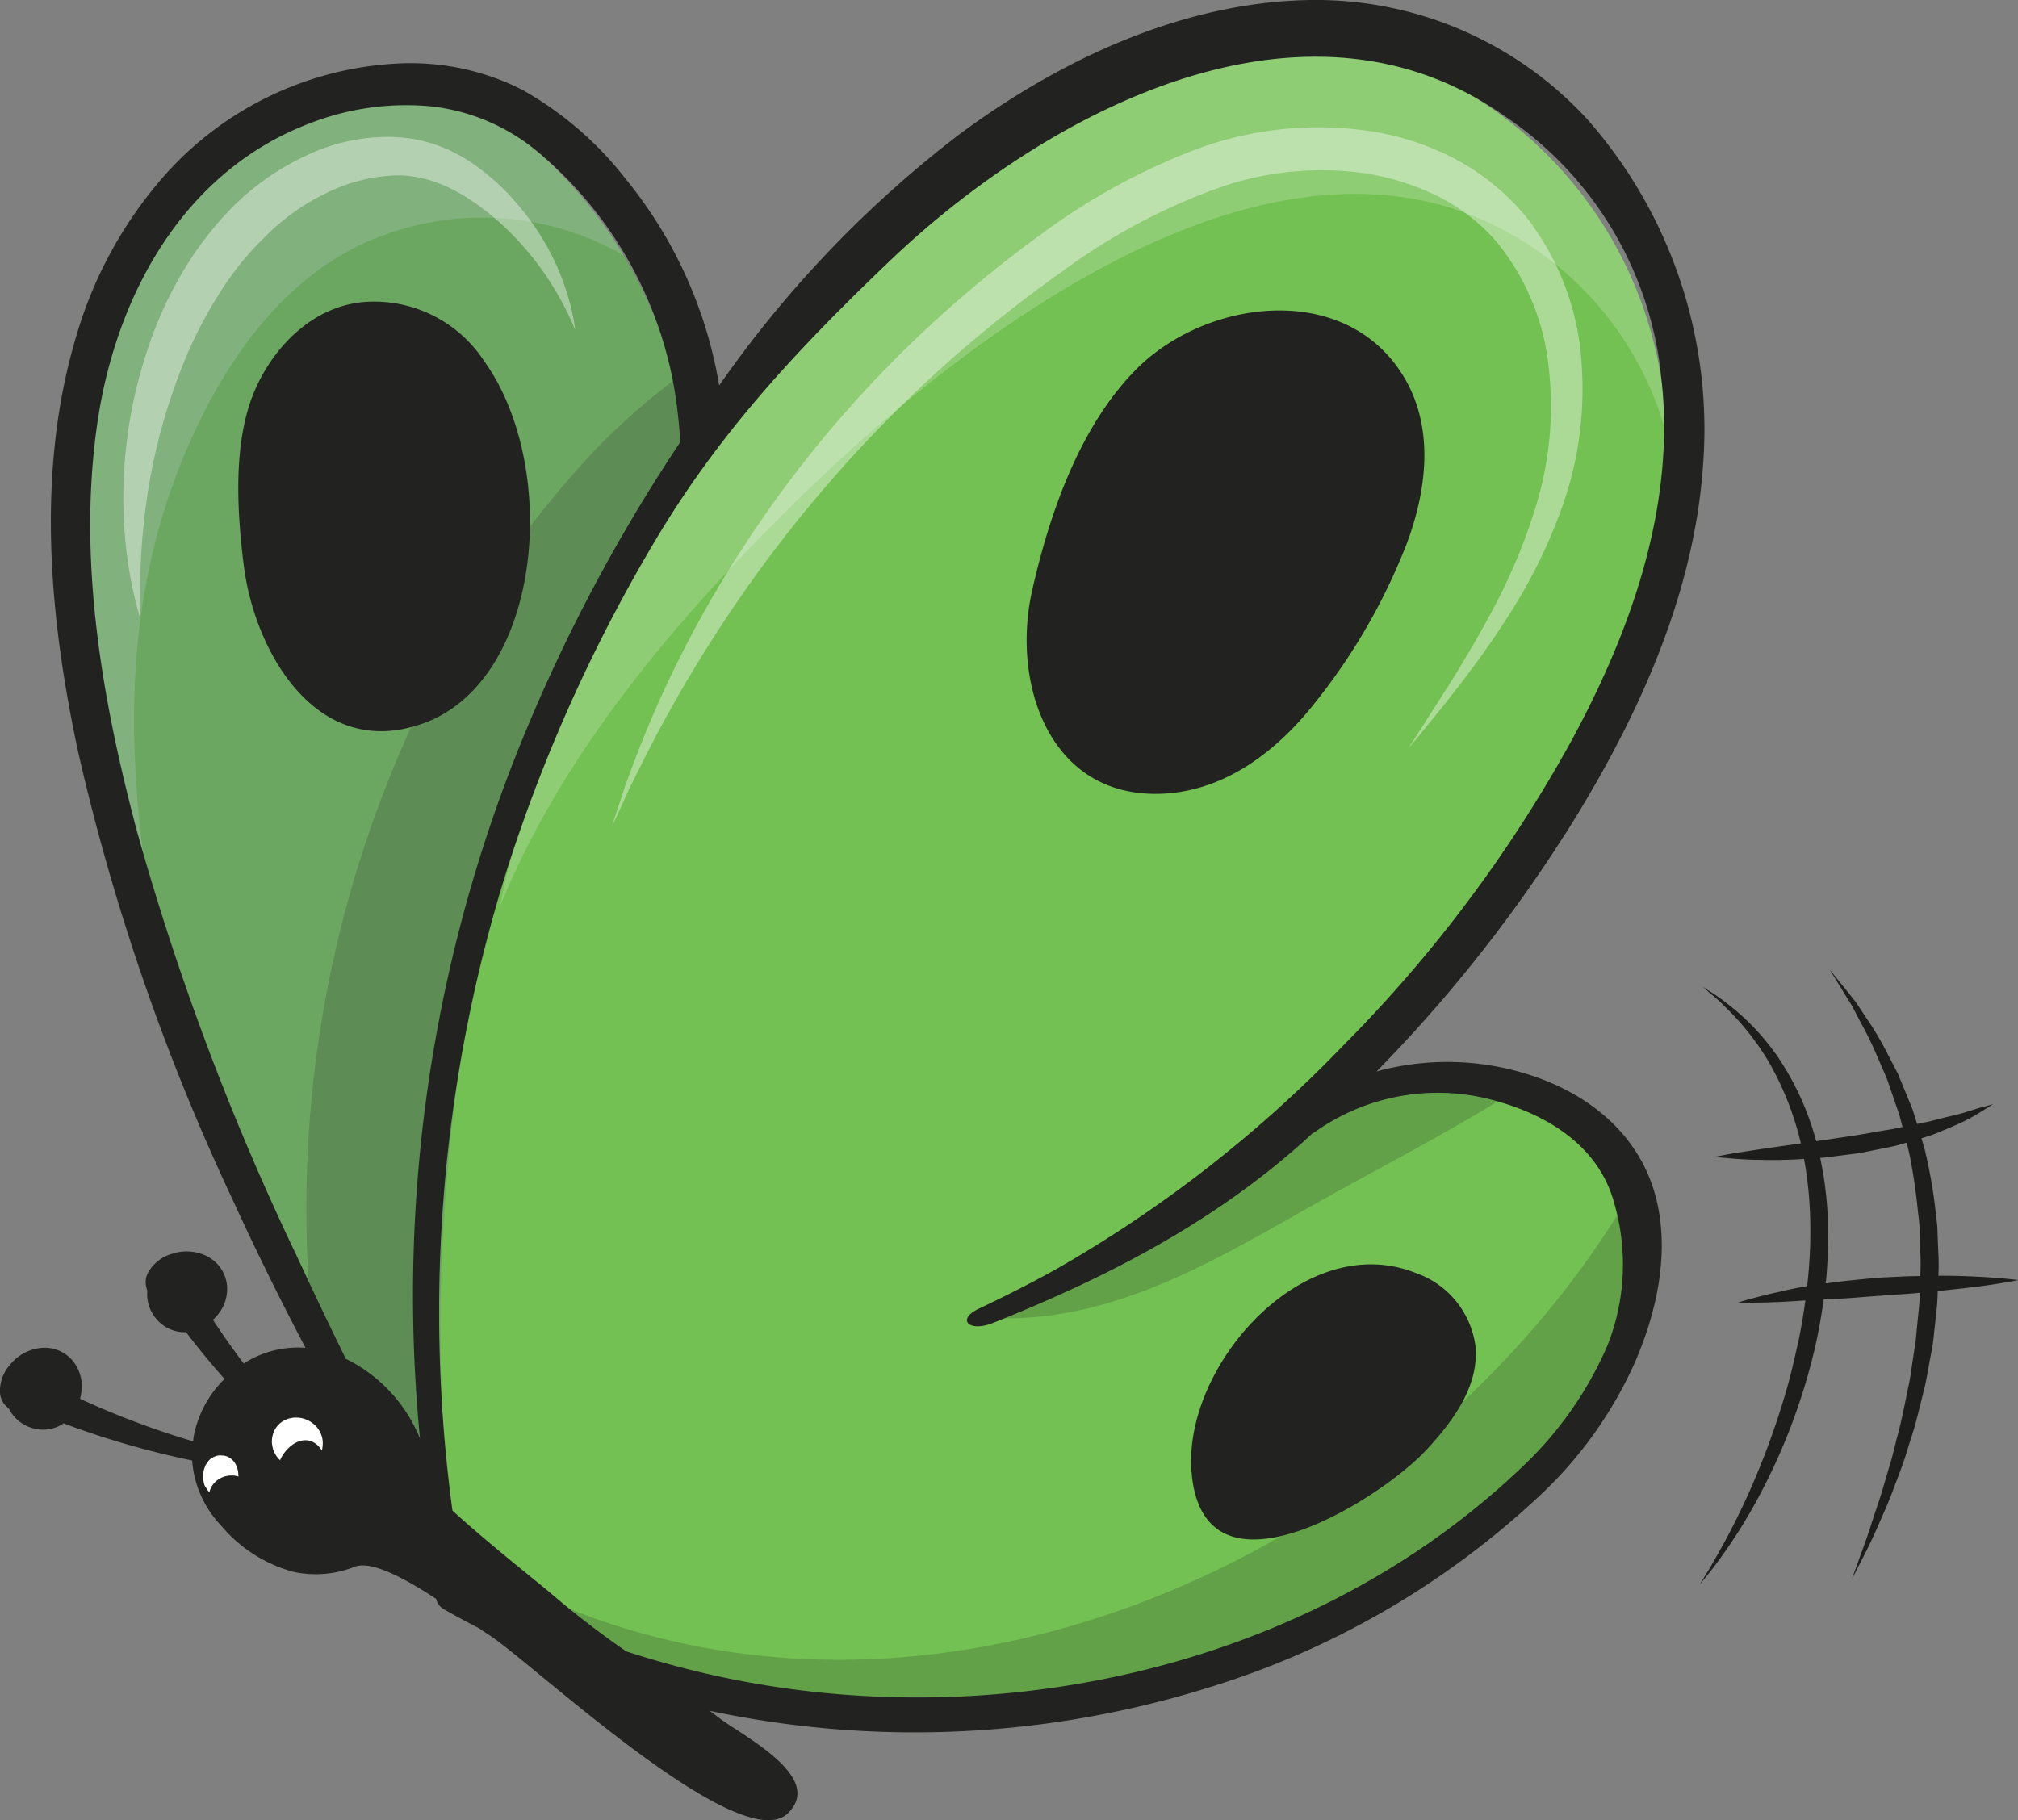 <svg id="Groupe_426" data-name="Groupe 426" xmlns="http://www.w3.org/2000/svg" xmlns:xlink="http://www.w3.org/1999/xlink" width="150.168" height="135.463" viewBox="0 0 150.168 135.463">
  <rect x="0" y="0" width="150.168" height="135.463" fill="#808080" stroke="none"/>
  <defs>
    <clipPath id="clip-path">
      <rect id="Rectangle_172" data-name="Rectangle 172" width="150.168" height="135.463" fill="none"/>
    </clipPath>
    <clipPath id="clip-path-3">
      <rect id="Rectangle_163" data-name="Rectangle 163" width="40.784" height="64.411" fill="none"/>
    </clipPath>
    <clipPath id="clip-path-4">
      <rect id="Rectangle_164" data-name="Rectangle 164" width="86.783" height="64.488" fill="none"/>
    </clipPath>
    <clipPath id="clip-path-5">
      <rect id="Rectangle_165" data-name="Rectangle 165" width="45.454" height="106.16" fill="none"/>
    </clipPath>
    <clipPath id="clip-path-6">
      <rect id="Rectangle_166" data-name="Rectangle 166" width="28.395" height="84.697" fill="none"/>
    </clipPath>
    <clipPath id="clip-path-7">
      <rect id="Rectangle_167" data-name="Rectangle 167" width="81.603" height="38.342" fill="none"/>
    </clipPath>
    <clipPath id="clip-path-8">
      <rect id="Rectangle_168" data-name="Rectangle 168" width="38.342" height="17.786" fill="none"/>
    </clipPath>
    <clipPath id="clip-path-9">
      <rect id="Rectangle_169" data-name="Rectangle 169" width="72.244" height="52.09" fill="none"/>
    </clipPath>
    <clipPath id="clip-path-10">
      <rect id="Rectangle_170" data-name="Rectangle 170" width="33.627" height="35.888" fill="none"/>
    </clipPath>
  </defs>
  <g id="Groupe_425" data-name="Groupe 425" clip-path="url(#clip-path)">
    <g id="Groupe_424" data-name="Groupe 424" transform="translate(0 0)">
      <g id="Groupe_423" data-name="Groupe 423" clip-path="url(#clip-path)">
        <path id="Tracé_1384" data-name="Tracé 1384" d="M82.5,47.774s.161.106.464.3a13.666,13.666,0,0,1,1.291.9,17.492,17.492,0,0,1,3.894,4.08,20.9,20.9,0,0,1,3.106,7.395,26.365,26.365,0,0,1,.581,4.506,35.81,35.81,0,0,1-.124,4.676,44.945,44.945,0,0,1-.731,4.607,44.042,44.042,0,0,1-1.2,4.341,44.734,44.734,0,0,1-3.153,7.306,38.181,38.181,0,0,1-3.006,4.739c-.4.547-.738.956-.967,1.236s-.352.427-.352.427l.29-.472c.191-.307.475-.753.8-1.339a53.13,53.13,0,0,0,2.534-4.936,57.788,57.788,0,0,0,2.712-7.317c.42-1.363.736-2.8,1.06-4.257a44.345,44.345,0,0,0,.665-4.466,34.524,34.524,0,0,0,.164-4.5,28.922,28.922,0,0,0-.441-4.321,22.432,22.432,0,0,0-2.594-7.214,19.635,19.635,0,0,0-3.413-4.292c-.463-.489-.9-.791-1.163-1.039s-.42-.361-.42-.361" transform="translate(44.174 25.643)" fill="#1d1d1b"/>
        <path id="Tracé_1385" data-name="Tracé 1385" d="M88.6,46.959s.47.586,1.3,1.606c.2.26.429.547.676.859l.707,1.073a22.619,22.619,0,0,1,1.583,2.656q.392.758.819,1.575.348.851.721,1.757l.373.921q.15.482.3.97c.2.659.416,1.326.6,2.016a35.629,35.629,0,0,1,.77,4.331c.045.373.088.748.132,1.122s.037.755.057,1.133c.022.758.089,1.52.066,2.281l-.092,2.276c-.043.755-.152,1.5-.224,2.247-.043.37-.072.742-.129,1.108s-.132.725-.2,1.083c-.141.718-.243,1.434-.412,2.124-.34,1.377-.648,2.714-1.063,3.945-.2.618-.372,1.225-.579,1.8s-.421,1.122-.621,1.65c-.378,1.065-.816,2-1.182,2.843s-.708,1.56-1.011,2.144c-.6,1.169-.94,1.836-.94,1.836s.252-.705.695-1.939c.231-.613.5-1.362.773-2.23s.633-1.829.931-2.906c.158-.535.323-1.093.495-1.669s.3-1.186.464-1.8c.343-1.229.586-2.551.871-3.908.149-.678.218-1.382.335-2.085.052-.352.108-.707.161-1.063s.071-.718.112-1.077c.061-.722.161-1.451.2-2.182s.045-1.469.068-2.205-.032-1.471-.041-2.2c-.017-.364-.014-.732-.043-1.094s-.078-.724-.118-1.083a41.588,41.588,0,0,0-.629-4.2c-.152-.67-.341-1.322-.5-1.969q-.124-.482-.249-.953c-.106-.307-.212-.61-.315-.91l-.6-1.75c-.238-.547-.467-1.079-.687-1.587a27.347,27.347,0,0,0-1.331-2.728l-.589-1.13-.57-.916C88.992,47.6,88.6,46.959,88.6,46.959" transform="translate(47.559 25.206)" fill="#1d1d1b"/>
        <path id="Tracé_1386" data-name="Tracé 1386" d="M103.769,53.467l-.781.489a14.018,14.018,0,0,1-2.161,1.142c-.466.2-.973.413-1.514.629-.546.2-1.133.358-1.741.541l-.925.269c-.315.08-.638.144-.962.209-.65.126-1.309.27-1.973.387-.665.086-1.331.171-1.987.254-.653.1-1.306.109-1.93.158-1.254.094-2.427.1-3.43.075-1,0-1.841-.086-2.425-.128l-.919-.091.908-.175c.576-.112,1.4-.223,2.387-.381l3.358-.484,1.887-.27L93.5,55.8c.65-.1,1.294-.223,1.93-.332l.947-.158c.31-.065.615-.131.914-.194l1.738-.357c.542-.144,1.06-.274,1.541-.389.976-.2,1.737-.509,2.307-.653s.891-.247.891-.247" transform="translate(44.563 28.699)" fill="#1d1d1b"/>
        <path id="Tracé_1387" data-name="Tracé 1387" d="M104.992,62.106s-1.3.278-3.249.513c-.974.123-2.113.24-3.33.363-.609.052-1.237.124-1.876.163s-1.289.092-1.938.137-1.3.1-1.936.148-1.268.071-1.878.108c-1.222.037-2.354.146-3.333.183-1.955.1-3.289.051-3.289.051s1.259-.4,3.189-.821a29.9,29.9,0,0,1,3.316-.6c.612-.071,1.24-.166,1.884-.223l1.95-.2,1.955-.091c.645-.032,1.28-.029,1.9-.046,1.229-.028,2.374,0,3.358.049,1.967.086,3.281.261,3.281.261" transform="translate(45.176 33.164)" fill="#1d1d1b"/>
        <path id="Tracé_1388" data-name="Tracé 1388" d="M110.572,62.879c5.972-9.423,11.616-20.208,11.452-31.659A30.312,30.312,0,0,0,106.563,5.475,29.939,29.939,0,0,0,75.93,6.913c-5.586,3.7-9.963,9-14.463,13.889q-6.1,6.627-12.217,13.233A33.844,33.844,0,0,0,39.026,11.159c-3.614-3.433-8.406-5.913-13.5-4.973a25.949,25.949,0,0,0-13.517,7.7c-6.909,7.2-8.8,17.332-8.268,26.986A92.486,92.486,0,0,0,5.968,55.647,163.173,163.173,0,0,0,10.5,72.061,151.027,151.027,0,0,0,17.562,89.62c1.927,4.019,3.971,8,6.239,11.842a1.685,1.685,0,0,0-.406,2.688c4.112,4.189,8.44,8.18,12.678,12.243a67.365,67.365,0,0,0,5.884,5.356,19.3,19.3,0,0,0,6.975,3.333,67.233,67.233,0,0,0,7.8,1.283c2.9.384,5.807.707,8.727.879a57.7,57.7,0,0,0,39.984-12.86,53.008,53.008,0,0,0,9.818-10.15c2.855-3.977,5.211-9,3.819-13.975-1.315-4.706-5.611-9.557-10.143-10.484A19.459,19.459,0,0,0,95.65,82.133a129.743,129.743,0,0,0,14.922-19.254" transform="translate(1.962 1.038)" fill="#73c152"/>
        <g id="Groupe_401" data-name="Groupe 401" transform="translate(5.617 7.023)" opacity="0.2">
          <g id="Groupe_400" data-name="Groupe 400">
            <g id="Groupe_399" data-name="Groupe 399" clip-path="url(#clip-path-3)">
              <path id="Tracé_1389" data-name="Tracé 1389" d="M12.634,29.425c2.952-6.25,7.529-12.227,14.324-14.5a21.087,21.087,0,0,1,17.481,1.626,32,32,0,0,0-5.414-6.808c-3.613-3.435-8.4-5.912-13.5-4.973a25.939,25.939,0,0,0-13.517,7.7C5.1,19.667,3.206,29.8,3.741,39.456A92.483,92.483,0,0,0,5.966,54.232c1.1,4.978,2.445,9.9,4,14.75C7.423,55.624,6.5,42.422,12.634,29.425" transform="translate(-3.655 -4.57)" fill="#fff"/>
            </g>
          </g>
        </g>
        <g id="Groupe_404" data-name="Groupe 404" transform="translate(37.202 2.972)" opacity="0.2">
          <g id="Groupe_403" data-name="Groupe 403">
            <g id="Groupe_402" data-name="Groupe 402" clip-path="url(#clip-path-4)">
              <path id="Tracé_1390" data-name="Tracé 1390" d="M24.208,66.421c4.7-11.546,13.247-21.521,22.028-30.138C59.263,23.5,84.508,3.852,102.87,18.717a24.446,24.446,0,0,1,8.12,12.5A30.314,30.314,0,0,0,95.531,5.473,29.945,29.945,0,0,0,64.9,6.912c-5.585,3.7-9.963,9-14.461,13.891q-6.1,6.625-12.217,13.233c0-.052-.008-.1-.011-.154-6.092,10.106-11.742,21.017-14,32.539" transform="translate(-24.208 -1.934)" fill="#fff"/>
            </g>
          </g>
        </g>
        <g id="Groupe_407" data-name="Groupe 407" transform="translate(5.617 7.023)" opacity="0.2">
          <g id="Groupe_406" data-name="Groupe 406">
            <g id="Groupe_405" data-name="Groupe 405" clip-path="url(#clip-path-5)">
              <path id="Tracé_1391" data-name="Tracé 1391" d="M31.312,85.189a109.423,109.423,0,0,1,6.8-30.694,46.681,46.681,0,0,1,2.313-5.686c.612-2.119,1.2-4.248,1.959-6.33a48.674,48.674,0,0,1,6.725-11.7A33.683,33.683,0,0,0,39.025,9.744c-3.613-3.433-8.4-5.913-13.5-4.973a25.939,25.939,0,0,0-13.517,7.7C5.1,19.667,3.206,29.8,3.741,39.456A92.51,92.51,0,0,0,5.966,54.232,163.59,163.59,0,0,0,10.5,70.646a150.746,150.746,0,0,0,7.06,17.559c1.929,4.019,3.971,8,6.241,11.842a1.682,1.682,0,0,0-.406,2.686c2.674,2.726,5.44,5.365,8.212,8a127.75,127.75,0,0,1-.3-25.541" transform="translate(-3.655 -4.57)" fill="#494394"/>
            </g>
          </g>
        </g>
        <g id="Groupe_410" data-name="Groupe 410" transform="translate(22.771 28.251)" opacity="0.2">
          <g id="Groupe_409" data-name="Groupe 409">
            <g id="Groupe_408" data-name="Groupe 408" clip-path="url(#clip-path-6)">
              <path id="Tracé_1392" data-name="Tracé 1392" d="M36.248,23.709A73.852,73.852,0,0,0,23.064,43.33,86.185,86.185,0,0,0,15.209,87.98c.839,1.568,1.7,3.124,2.6,4.653a1.685,1.685,0,0,0-.407,2.688c2.6,2.645,5.277,5.207,7.967,7.761-.017-4.766-1.259-9.382-1.5-14.146a57.035,57.035,0,0,1,1.182-13.27c1.594-8.649,3.029-17.31,5.638-25.73a92.119,92.119,0,0,1,11.967-24.6c.18-.264.37-.523.553-.785a35.362,35.362,0,0,0-.965-6.166,51.52,51.52,0,0,0-6,5.325" transform="translate(-14.817 -18.383)" fill="#222221"/>
            </g>
          </g>
        </g>
        <g id="Groupe_413" data-name="Groupe 413" transform="translate(39.855 90.043)" opacity="0.2">
          <g id="Groupe_412" data-name="Groupe 412">
            <g id="Groupe_411" data-name="Groupe 411" clip-path="url(#clip-path-7)">
              <path id="Tracé_1393" data-name="Tracé 1393" d="M106.67,58.593C90.589,84.721,55.4,100.379,26.5,87.463a3.766,3.766,0,0,1-.562.281A44.13,44.13,0,0,0,30,91.337a19.331,19.331,0,0,0,6.975,3.335,67.814,67.814,0,0,0,7.8,1.283c2.9.381,5.807.705,8.727.877a57.7,57.7,0,0,0,39.984-12.86,52.964,52.964,0,0,0,9.818-10.15c2.855-3.977,5.211-9,3.819-13.975a9.707,9.707,0,0,0-.455-1.254" transform="translate(-25.934 -58.593)" fill="#222221"/>
            </g>
          </g>
        </g>
        <g id="Groupe_416" data-name="Groupe 416" transform="translate(74.517 80.331)" opacity="0.2">
          <g id="Groupe_415" data-name="Groupe 415">
            <g id="Groupe_414" data-name="Groupe 414" clip-path="url(#clip-path-8)">
              <path id="Tracé_1394" data-name="Tracé 1394" d="M74.431,52.652c.186-.2-2.482,2.061-2.3,1.861q-1.277.885-2.579,1.733c-6.666,4.329-13.937,7.705-19.906,13.039a4.708,4.708,0,0,1-1.159.771c9.176.143,17.014-5.013,24.791-9.319,3.527-1.95,10.253-5.5,13.551-7.738a37.393,37.393,0,0,0-12.4-.349" transform="translate(-48.49 -52.273)" fill="#222221"/>
            </g>
          </g>
        </g>
        <path id="Tracé_1395" data-name="Tracé 1395" d="M116.5,62.036c5.187-8.226,9.531-17.507,10.224-27.336a34.893,34.893,0,0,0-8.592-25.807A27.418,27.418,0,0,0,97.528,0c-9.5.14-18.6,4.424-26.125,9.987a83.827,83.827,0,0,0-17.885,18.7,32.873,32.873,0,0,0-7.031-15.46,25.551,25.551,0,0,0-7.652-6.559,18.371,18.371,0,0,0-9.4-1.933,24.883,24.883,0,0,0-17.1,8.219A31.33,31.33,0,0,0,5.667,25.046C2.66,35.094,3.66,46.028,5.853,56.132A163.611,163.611,0,0,0,17.236,89.12q2.6,5.689,5.5,11.192a7.409,7.409,0,0,0-4.6,1.168q-1.187-1.584-2.291-3.249a3.688,3.688,0,0,0,.762-1,3.069,3.069,0,0,0,.292-1.469,2.711,2.711,0,0,0-.475-1.378,2.781,2.781,0,0,0-1.037-.9,3.4,3.4,0,0,0-2.632-.155,2.867,2.867,0,0,0-1.027.541,3,3,0,0,0-.515.539,1.769,1.769,0,0,0-.36.813,1.476,1.476,0,0,0,.058.653,1.41,1.41,0,0,0,.054.2,2.562,2.562,0,0,0,.02.687,2.882,2.882,0,0,0,1.483,2.073,2.794,2.794,0,0,0,.728.257,2.145,2.145,0,0,0,.641.045q1.367,1.8,2.872,3.488a8.115,8.115,0,0,0-2.285,4.22c-.028.144-.035.283-.055.424A62.223,62.223,0,0,1,5.956,104.1a3.614,3.614,0,0,0,.117-1.251,3.06,3.06,0,0,0-.527-1.4,2.7,2.7,0,0,0-1.133-.919,2.779,2.779,0,0,0-1.354-.214,3.416,3.416,0,0,0-2.317,1.259,2.92,2.92,0,0,0-.586,1,2.966,2.966,0,0,0-.151.73,1.784,1.784,0,0,0,.123.882,1.49,1.49,0,0,0,.395.523,1.826,1.826,0,0,0,.149.138,2.636,2.636,0,0,0,.378.572,2.882,2.882,0,0,0,2.356.976,2.779,2.779,0,0,0,.753-.166,2.137,2.137,0,0,0,.57-.3,64.094,64.094,0,0,0,9.569,2.765,7.849,7.849,0,0,0,2.119,4.805,10.706,10.706,0,0,0,5.409,3.481,7.886,7.886,0,0,0,4.584-.383c1.263-.469,3.787.919,6.047,2.394a1.142,1.142,0,0,0,.593.782c.859.5,1.733.959,2.613,1.415.267.184.512.349.7.47,3.044,1.922,18.741,16.729,22.269,13.291,2.789-2.72-3.461-5.8-5.139-7.112-.218-.169-.453-.343-.681-.513a73.335,73.335,0,0,0,37.028-1.7,62.929,62.929,0,0,0,24.617-14.2,30.741,30.741,0,0,0,7.157-9.924c1.615-3.673,2.594-7.968,1.712-11.956-1.1-4.982-5.054-8.2-9.791-9.64a19.956,19.956,0,0,0-11.1-.163,107.367,107.367,0,0,0,14.052-17.7M21.9,93.09a194.125,194.125,0,0,1-11.7-31.2C7.581,52.064,5.76,41.6,7.25,31.444,8.661,21.827,13.8,12.548,23.343,9.07a19.693,19.693,0,0,1,8.881-1.14,15.055,15.055,0,0,1,7.985,3.525,29.6,29.6,0,0,1,9.883,16.989,37.027,37.027,0,0,1,.53,4.458A124.812,124.812,0,0,0,38.19,56.731a109.237,109.237,0,0,0-6.935,50.338,11.329,11.329,0,0,0-5.523-5.941q-1.962-4-3.827-8.039M99.966,77.8A94.889,94.889,0,0,1,78.355,94.591c-1.8.988-3.634,1.919-5.491,2.794-1.737.819-.755,1.783,1.017,1.077,8.549-3.405,16.517-7.539,23.305-13.67.157-.14.307-.289.463-.43a1.39,1.39,0,0,0,.141-.075A15.793,15.793,0,0,1,111.6,82.016c3.862,1.123,7.453,3.475,8.528,7.555a16.353,16.353,0,0,1-.524,10.6,27.349,27.349,0,0,1-6.493,9.156c-13.064,12.409-31.619,18.011-49.421,16.855A69.005,69.005,0,0,1,46.6,122.9a66.557,66.557,0,0,1-5.432-4.168c-.745-.655-5.03-4.029-7.5-6.31a110.015,110.015,0,0,1,4.069-47.729A117.819,117.819,0,0,1,48.749,40.245c4.793-8.073,10.6-14.258,17.4-20.766C77.676,8.449,96.968-1.986,112.03,8.678a26.6,26.6,0,0,1,11.593,19.431c1.093,9.462-2.23,18.8-6.674,27A101.63,101.63,0,0,1,99.966,77.8" transform="translate(0 0)" fill="#222221"/>
        <path id="Tracé_1396" data-name="Tracé 1396" d="M57.878,19.405c-4.214,4.248-6.457,10.724-7.755,16.471-1.581,7,1.352,15.6,9.84,15.119,4.564-.261,8.325-3.147,11.077-6.6a45.051,45.051,0,0,0,6.975-12.048c1.521-4.1,2.072-8.823-.418-12.664-4.432-6.843-14.6-5.432-19.72-.275" transform="translate(26.684 8.069)" fill="#222221"/>
        <path id="Tracé_1397" data-name="Tracé 1397" d="M75.167,75.059c1.916-2.064,3.931-4.7,3.677-7.681a6.692,6.692,0,0,0-4.438-5.5c-8.328-3.329-17.3,6.865-16.7,14.745.795,10.453,14.021,2.139,17.462-1.568" transform="translate(30.959 32.868)" fill="#222221"/>
        <path id="Tracé_1398" data-name="Tracé 1398" d="M25.256,46.014c8.956-3.2,10.238-19.133,4.567-27a9.787,9.787,0,0,0-8.612-4.4c-3.9.171-6.955,3.161-8.44,6.59-1.652,3.816-1.328,9-.824,13.035.81,6.488,5.479,14.567,13.308,11.769" transform="translate(6.194 7.842)" fill="#222221"/>
        <path id="Tracé_1399" data-name="Tracé 1399" d="M16.353,69.206a1.959,1.959,0,0,0-.476-.338,2.946,2.946,0,0,0-.407-.152.952.952,0,0,0-.146-.032,2.518,2.518,0,0,0-.446-.031c-.022,0-.043,0-.065,0-.129.018-.261.043-.386.072a2.035,2.035,0,0,0-.41.181.726.726,0,0,0-.123.078,1.675,1.675,0,0,0-.55.652,1.924,1.924,0,0,0-.177.885c0,.025,0,.049.008.072.018.129.041.261.072.389a.82.82,0,0,0,.049.134,1.874,1.874,0,0,0,.481.71c.014-.029.022-.061.035-.091a3,3,0,0,1,.241-.406,2.693,2.693,0,0,1,.294-.353,2.376,2.376,0,0,1,.34-.294,2.028,2.028,0,0,1,.372-.214,1.642,1.642,0,0,1,.392-.115,1.271,1.271,0,0,1,.4,0,1.242,1.242,0,0,1,.39.129,1.555,1.555,0,0,1,.372.275,2.11,2.11,0,0,1,.27.337c0-.014.011-.026.014-.038a.927.927,0,0,0,.025-.143,2.492,2.492,0,0,0,.028-.441,1.722,1.722,0,0,0-.12-.564,1.943,1.943,0,0,0-.473-.707" transform="translate(7.067 36.849)" fill="#fff"/>
        <path id="Tracé_1400" data-name="Tracé 1400" d="M10.076,72.921l.032.068.025.041.169.2a1.557,1.557,0,0,1,.1-.3,1.531,1.531,0,0,1,.191-.31,1.648,1.648,0,0,1,.252-.255,1.687,1.687,0,0,1,.3-.194,1.825,1.825,0,0,1,.333-.129,1.92,1.92,0,0,1,.363-.06,1.946,1.946,0,0,1,.378.014,2.026,2.026,0,0,1,.249.061c0-.035-.009-.071-.015-.106s0-.068,0-.1a1.726,1.726,0,0,0-.255-.807,1.252,1.252,0,0,0-.467-.424.939.939,0,0,0-.469-.124.949.949,0,0,0-.493.048,1.236,1.236,0,0,0-.533.346c-.068.1-.137.192-.2.289a.184.184,0,0,0-.02.038c-.045.112-.088.226-.123.341l-.012.041a.807.807,0,0,0-.014.085,3.167,3.167,0,0,0-.031.415.543.543,0,0,0,.008.086l0,0a.853.853,0,0,0,.031.255.9.9,0,0,0,.163.438c.011.014.025.025.035.04" transform="translate(5.28 37.832)" fill="#fff"/>
        <g id="Groupe_419" data-name="Groupe 419" transform="translate(45.521 9.453)" opacity="0.4">
          <g id="Groupe_418" data-name="Groupe 418">
            <g id="Groupe_417" data-name="Groupe 417" clip-path="url(#clip-path-9)">
              <path id="Tracé_1401" data-name="Tracé 1401" d="M29.621,58.242,30.09,56.8c.155-.47.347-1.051.572-1.735.254-.673.544-1.448.87-2.316a82.3,82.3,0,0,1,6.883-13.762A86.636,86.636,0,0,1,52.162,22a89.881,89.881,0,0,1,9.513-7.94A48.218,48.218,0,0,1,73.067,7.823,26.166,26.166,0,0,1,86.254,6.489a20.036,20.036,0,0,1,6.293,2.127,17.686,17.686,0,0,1,5.065,4.154,19.728,19.728,0,0,1,4.2,11.28,26.028,26.028,0,0,1-1.5,10.473,39.489,39.489,0,0,1-3.886,7.887c-1.394,2.2-2.739,4.009-3.871,5.475s-2.058,2.586-2.686,3.352S88.9,52.4,88.9,52.4l3.124-4.89c.973-1.564,2.13-3.478,3.31-5.731a41.976,41.976,0,0,0,3.184-7.831,25.164,25.164,0,0,0,.85-9.688,17.6,17.6,0,0,0-3.956-9.631,14.378,14.378,0,0,0-4.289-3.315,18.743,18.743,0,0,0-5.382-1.706,22.91,22.91,0,0,0-11.572,1.3A45,45,0,0,0,63.5,16.645a100.665,100.665,0,0,0-9.371,7.461A98.748,98.748,0,0,0,39.976,40.022,102.638,102.638,0,0,0,32.118,53.01l-1.1,2.2c-.3.652-.553,1.2-.759,1.655l-.639,1.377" transform="translate(-29.621 -6.151)" fill="#fff"/>
            </g>
          </g>
        </g>
        <g id="Groupe_422" data-name="Groupe 422" transform="translate(9.179 10.189)" opacity="0.4">
          <g id="Groupe_421" data-name="Groupe 421">
            <g id="Groupe_420" data-name="Groupe 420" clip-path="url(#clip-path-10)">
              <path id="Tracé_1402" data-name="Tracé 1402" d="M7.239,42.518l-.194-.7c-.131-.453-.292-1.126-.467-1.993a32.725,32.725,0,0,1-.589-7.335A34.69,34.69,0,0,1,7.877,22.151a28.678,28.678,0,0,1,2.52-5.488,24.991,24.991,0,0,1,3.89-5A19.273,19.273,0,0,1,19.6,8.01,14.157,14.157,0,0,1,25.8,6.63a11.124,11.124,0,0,1,3.094.476,11.312,11.312,0,0,1,2.679,1.245,16.57,16.57,0,0,1,3.834,3.418A18.548,18.548,0,0,1,39,18.286a17.788,17.788,0,0,1,.492,2c.074.466.112.715.112.715l-.287-.659c-.2-.424-.484-1.048-.913-1.8a21.859,21.859,0,0,0-4.346-5.469c-2.124-1.9-4.97-3.8-8.214-3.558a12.564,12.564,0,0,0-4.89,1.36,16.013,16.013,0,0,0-4.383,3.143,21.672,21.672,0,0,0-3.475,4.3,31.823,31.823,0,0,0-2.523,4.852,43.918,43.918,0,0,0-2.714,9.5,49.29,49.29,0,0,0-.635,7.1c-.012.87-.011,1.557,0,2.025s.014.722.014.722" transform="translate(-5.973 -6.63)" fill="#fff"/>
            </g>
          </g>
        </g>
      </g>
    </g>
  </g>
</svg>
